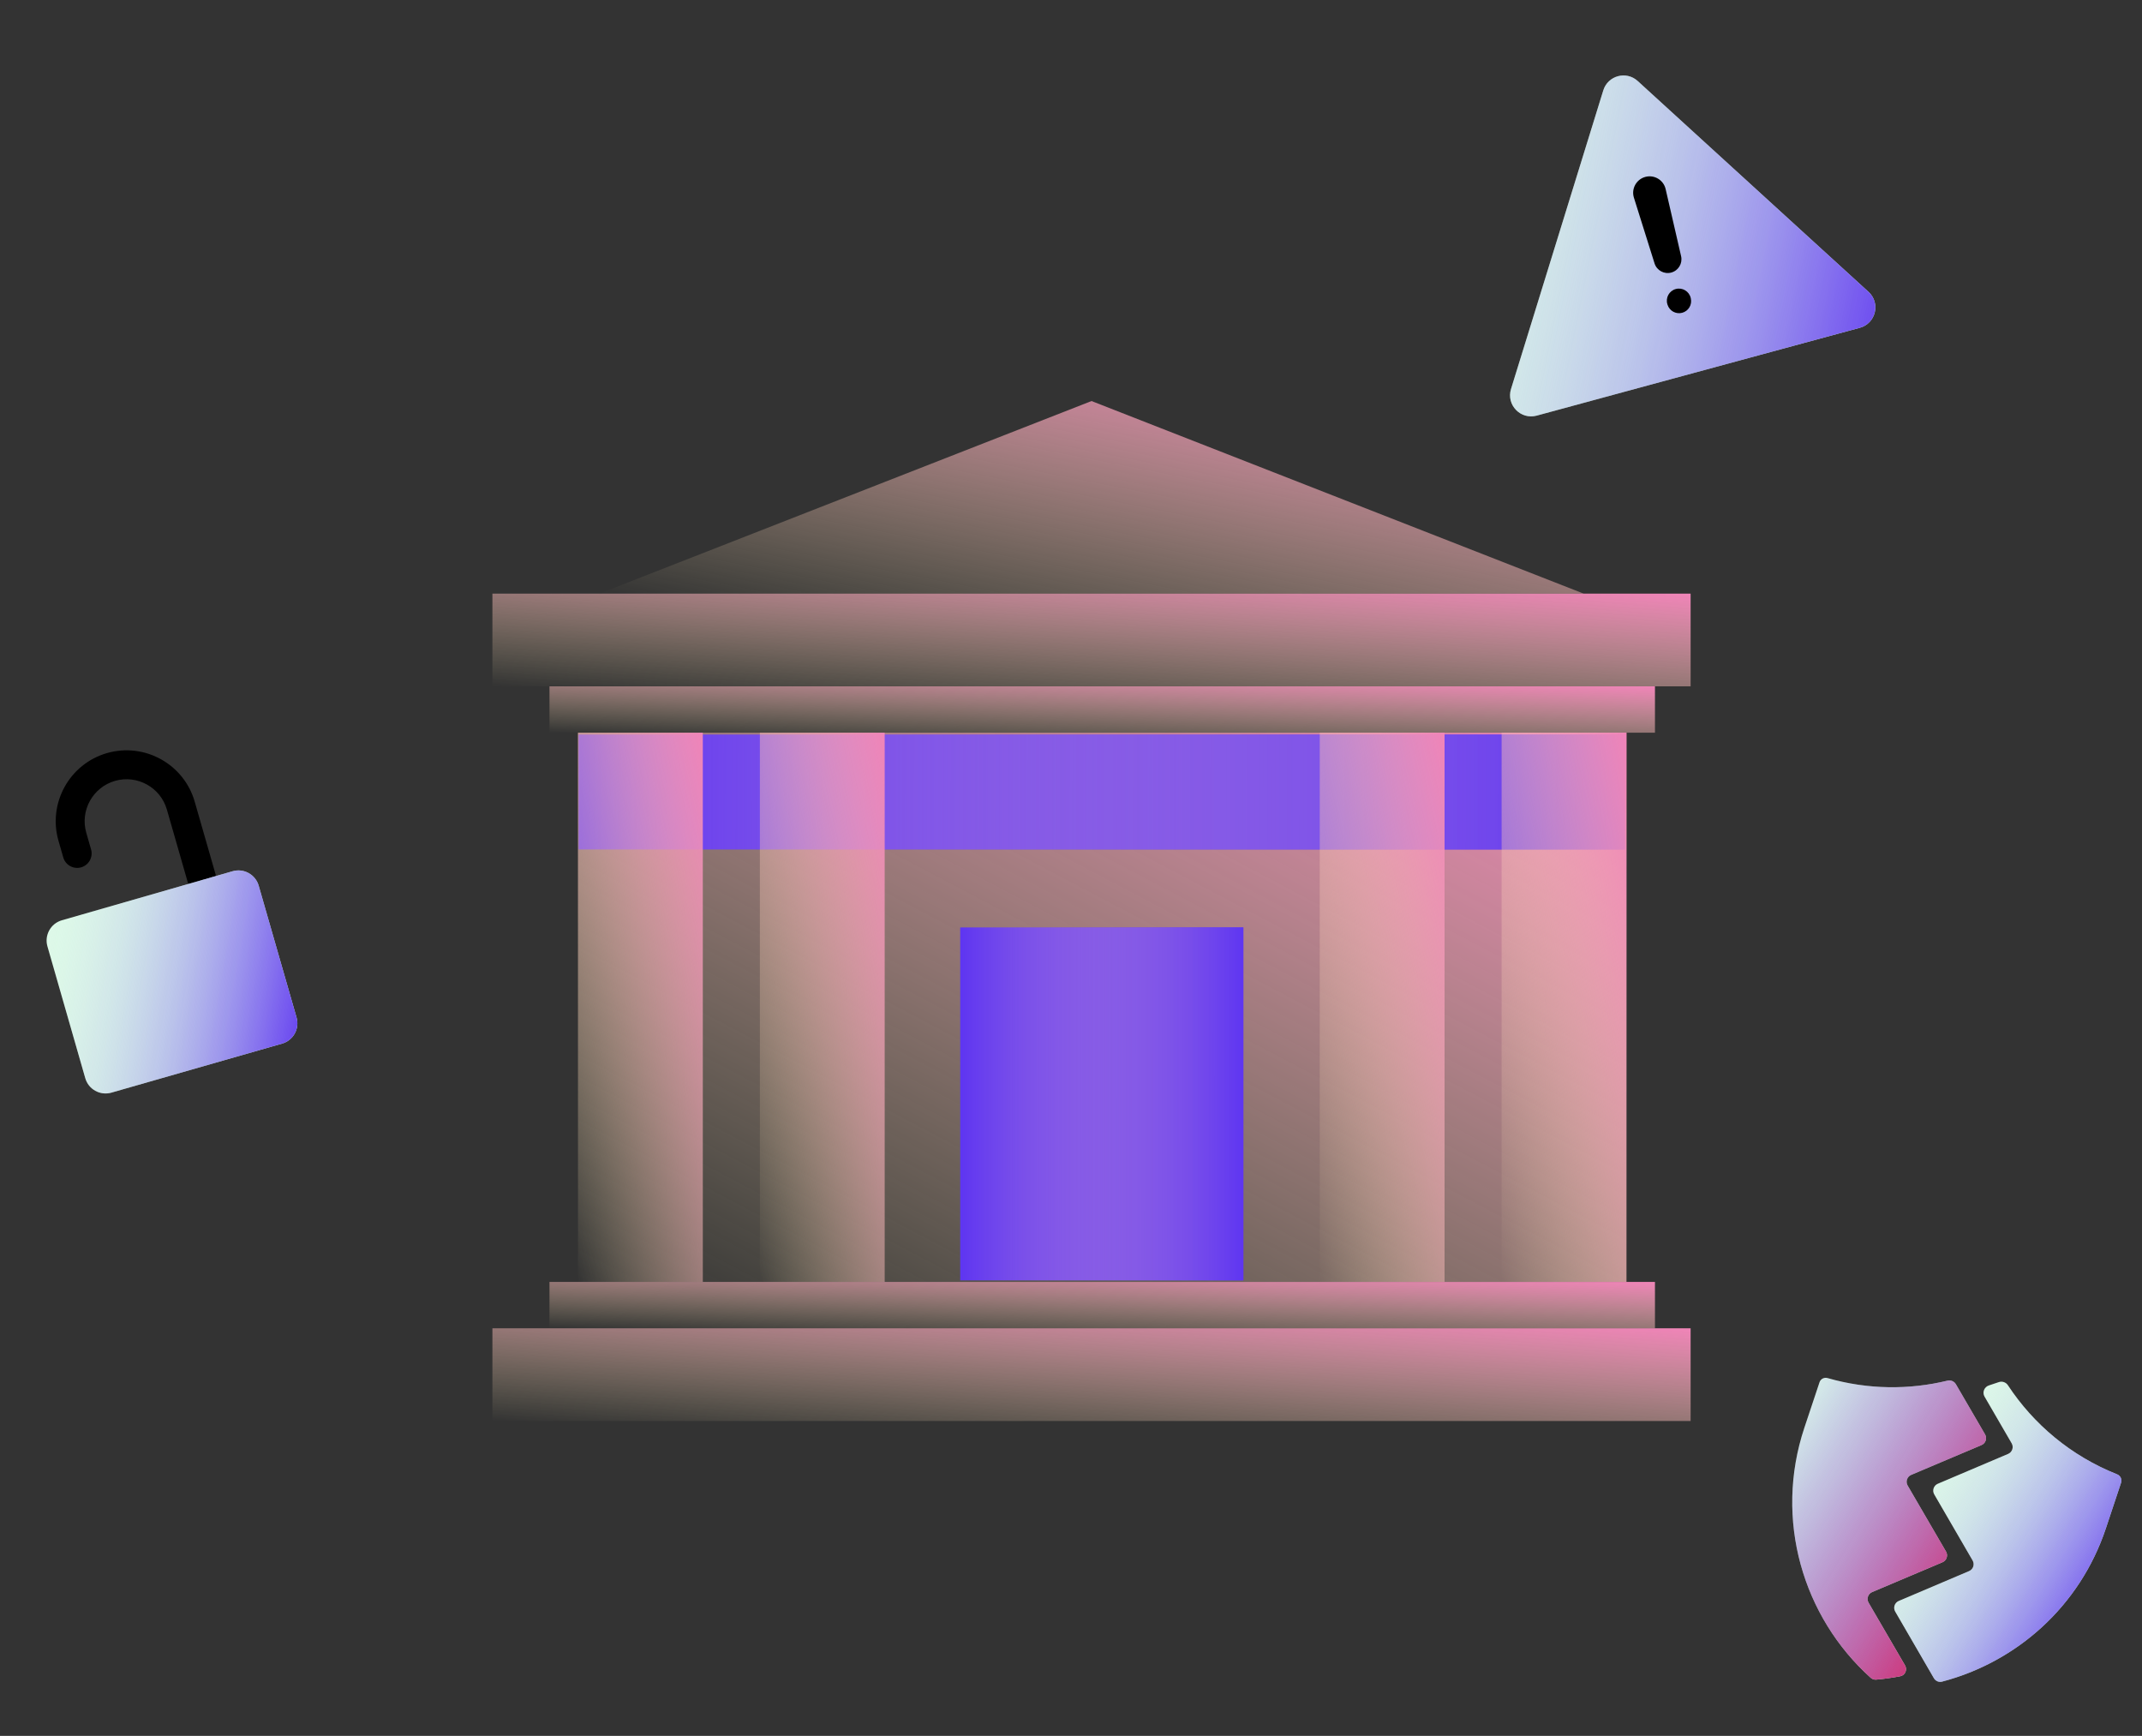 <?xml version="1.0" encoding="UTF-8"?> <svg xmlns="http://www.w3.org/2000/svg" width="522" height="423" viewBox="0 0 522 423" fill="none"><rect x="0" y="0" width="522" height="423" fill="#333333" stroke="none"/><rect x="140.857" y="178.547" width="255.5" height="133.833" fill="url(#paint0_linear_154_355)"></rect><path d="M120 144.654H412V167.249H120V144.654Z" fill="url(#paint1_linear_154_355)"></path><path d="M120 323.678H412V346.273H120V323.678Z" fill="url(#paint2_linear_154_355)"></path><rect x="141" y="178.999" width="255" height="28" fill="#5F36F1"></rect><rect x="141" y="178.999" width="255" height="28" fill="url(#paint3_linear_154_355)"></rect><path d="M234 225.999H303V311.999H234V225.999Z" fill="#5F36F1"></path><path d="M234 225.999H303V311.999H234V225.999Z" fill="url(#paint4_linear_154_355)"></path><path d="M365.94 178.547H396.357V312.38H365.94V178.547Z" fill="url(#paint5_linear_154_355)"></path><path d="M185.179 178.547H215.595V312.38H185.179V178.547Z" fill="url(#paint6_linear_154_355)"></path><path d="M321.619 178.547H352.036V312.38H321.619V178.547Z" fill="url(#paint7_linear_154_355)"></path><path d="M140.857 178.547H171.274V312.38H140.857V178.547Z" fill="url(#paint8_linear_154_355)"></path><path d="M133.905 167.249H403.31V178.547H133.905V167.249Z" fill="url(#paint9_linear_154_355)"></path><path d="M133.905 312.38H403.31V323.678H133.905V312.38Z" fill="url(#paint10_linear_154_355)"></path><path d="M266 97.725L385.929 144.654H146.071L266 97.725Z" fill="url(#paint11_linear_154_355)"></path><g clip-path="url(#clip0_154_355)"><path d="M515.942 359.268C504.686 354.782 495.573 347.061 489.318 337.553C488.835 336.818 487.908 336.51 487.081 336.807C486.299 337.087 485.511 337.35 484.717 337.596C483.57 337.952 483.022 339.279 483.625 340.317L490.239 351.699C490.79 352.647 490.385 353.864 489.375 354.292L472.237 361.564C471.228 361.992 470.822 363.209 471.373 364.157L480.725 380.255C481.276 381.203 480.87 382.42 479.861 382.848L462.723 390.12C461.713 390.548 461.308 391.765 461.859 392.713L471.284 408.938C471.688 409.633 472.501 409.984 473.278 409.78C491.402 405.016 506.842 391.495 513.208 372.39L516.901 361.304C517.176 360.481 516.747 359.593 515.942 359.268V359.268Z" fill="#DEFAE8"></path><path d="M515.942 359.268C504.686 354.782 495.573 347.061 489.318 337.553C488.835 336.818 487.908 336.51 487.081 336.807C486.299 337.087 485.511 337.35 484.717 337.596C483.57 337.952 483.022 339.279 483.625 340.317L490.239 351.699C490.79 352.647 490.385 353.864 489.375 354.292L472.237 361.564C471.228 361.992 470.822 363.209 471.373 364.157L480.725 380.255C481.276 381.203 480.87 382.42 479.861 382.848L462.723 390.12C461.713 390.548 461.308 391.765 461.859 392.713L471.284 408.938C471.688 409.633 472.501 409.984 473.278 409.78C491.402 405.016 506.842 391.495 513.208 372.39L516.901 361.304C517.176 360.481 516.747 359.593 515.942 359.268V359.268Z" fill="url(#paint12_linear_154_355)"></path><path d="M473.377 380.688C474.386 380.259 474.792 379.043 474.241 378.094L464.889 361.997C464.338 361.048 464.744 359.832 465.753 359.403L482.891 352.132C483.9 351.703 484.306 350.487 483.755 349.538L476.644 337.301C476.231 336.59 475.393 336.247 474.594 336.44C465.239 338.697 455.214 338.634 445.375 335.81V335.81C444.557 335.569 443.684 336.014 443.414 336.823L439.721 347.906C432.26 370.301 439.367 394.043 455.897 408.85C456.26 409.175 456.742 409.335 457.227 409.293C459.2 409.119 461.155 408.842 463.085 408.467C464.284 408.233 464.863 406.885 464.249 405.829L455.375 390.553C454.824 389.604 455.229 388.388 456.239 387.959L473.377 380.688Z" fill="#DEFAE8"></path><path d="M473.377 380.688C474.386 380.259 474.792 379.043 474.241 378.094L464.889 361.997C464.338 361.048 464.744 359.832 465.753 359.403L482.891 352.132C483.9 351.703 484.306 350.487 483.755 349.538L476.644 337.301C476.231 336.59 475.393 336.247 474.594 336.44C465.239 338.697 455.214 338.634 445.375 335.81V335.81C444.557 335.569 443.684 336.014 443.414 336.823L439.721 347.906C432.26 370.301 439.367 394.043 455.897 408.85C456.26 409.175 456.742 409.335 457.227 409.293C459.2 409.119 461.155 408.842 463.085 408.467C464.284 408.233 464.863 406.885 464.249 405.829L455.375 390.553C454.824 389.604 455.229 388.388 456.239 387.959L473.377 380.688Z" fill="url(#paint13_linear_154_355)"></path></g><g clip-path="url(#clip1_154_355)"><path d="M455.346 71.117C458.34 73.852 457.139 78.814 453.226 79.878L374.49 101.281C370.577 102.344 367.029 98.673 368.227 94.799L390.719 22.017C391.833 18.413 396.318 17.194 399.102 19.738L455.346 71.117Z" fill="#DEFAE8"></path><path d="M455.346 71.117C458.34 73.852 457.139 78.814 453.226 79.878L374.49 101.281C370.577 102.344 367.029 98.673 368.227 94.799L390.719 22.017C391.833 18.413 396.318 17.194 399.102 19.738L455.346 71.117Z" fill="url(#paint14_linear_154_355)"></path><path d="M406.342 74.158C405.839 72.561 406.765 70.867 408.38 70.428V70.428C409.995 69.989 411.651 70.981 412.026 72.612L412.05 72.717C412.404 74.257 411.478 75.802 409.953 76.216V76.216C408.429 76.631 406.849 75.767 406.374 74.26L406.342 74.158Z" fill="black"></path><path d="M400.955 43.111C403.145 42.516 405.399 43.858 405.909 46.07L409.679 62.422C410.083 64.179 409.028 65.941 407.289 66.414V66.414C405.55 66.887 403.748 65.901 403.208 64.181L398.18 48.171C397.5 46.005 398.764 43.706 400.955 43.111V43.111Z" fill="black"></path></g><g clip-path="url(#clip2_154_355)"><path d="M26.082 183.509C16.93 186.137 11.623 195.721 14.251 204.873L15.418 208.938C15.956 210.809 17.907 211.89 19.778 211.353V211.353C21.649 210.815 22.73 208.863 22.193 206.993L21.026 202.928C19.47 197.511 22.612 191.839 28.028 190.284C33.444 188.728 39.117 191.87 40.672 197.286L46.217 216.594C47.199 220.014 46.309 223.538 44.154 226.059C43.095 227.298 42.427 228.934 42.877 230.5V230.5C43.527 232.763 46.106 233.885 47.864 232.319C52.666 228.04 54.883 221.234 52.991 214.648L47.447 195.341C44.819 186.188 35.235 180.881 26.082 183.509Z" fill="black"></path><path d="M56.684 212.305L15.084 224.251C12.353 225.035 10.775 227.884 11.56 230.614L20.782 262.73C21.566 265.46 24.415 267.038 27.145 266.254L68.746 254.308C71.476 253.524 73.053 250.675 72.269 247.944L63.047 215.829C62.263 213.098 59.414 211.521 56.684 212.305Z" fill="#DEFAE8"></path><path d="M56.684 212.305L15.084 224.251C12.353 225.035 10.775 227.884 11.56 230.614L20.782 262.73C21.566 265.46 24.415 267.038 27.145 266.254L68.746 254.308C71.476 253.524 73.053 250.675 72.269 247.944L63.047 215.829C62.263 213.098 59.414 211.521 56.684 212.305Z" fill="url(#paint15_linear_154_355)"></path></g><defs><linearGradient id="paint0_linear_154_355" x1="140.857" y1="312.38" x2="251.642" y2="102.035" gradientUnits="userSpaceOnUse"><stop stop-color="#FFF0B8" stop-opacity="0"></stop><stop offset="1" stop-color="#F084B8"></stop></linearGradient><linearGradient id="paint1_linear_154_355" x1="120" y1="167.249" x2="123.508" y2="122.158" gradientUnits="userSpaceOnUse"><stop stop-color="#FFF0B8" stop-opacity="0"></stop><stop offset="1" stop-color="#F084B8"></stop></linearGradient><linearGradient id="paint2_linear_154_355" x1="120" y1="346.273" x2="123.508" y2="301.182" gradientUnits="userSpaceOnUse"><stop stop-color="#FFF0B8" stop-opacity="0"></stop><stop offset="1" stop-color="#F084B8"></stop></linearGradient><linearGradient id="paint3_linear_154_355" x1="143.198" y1="193.663" x2="395.23" y2="194.243" gradientUnits="userSpaceOnUse"><stop stop-color="#FFCCC5" stop-opacity="0"></stop><stop offset="1" stop-color="#5F36F1"></stop></linearGradient><linearGradient id="paint4_linear_154_355" x1="234.595" y1="271.037" x2="302.792" y2="271.05" gradientUnits="userSpaceOnUse"><stop stop-color="#FFCCC5" stop-opacity="0"></stop><stop offset="1" stop-color="#5F36F1"></stop></linearGradient><linearGradient id="paint5_linear_154_355" x1="365.94" y1="312.38" x2="423.722" y2="299.32" gradientUnits="userSpaceOnUse"><stop stop-color="#FFF0B8" stop-opacity="0"></stop><stop offset="1" stop-color="#F084B8"></stop></linearGradient><linearGradient id="paint6_linear_154_355" x1="185.179" y1="312.38" x2="242.96" y2="299.32" gradientUnits="userSpaceOnUse"><stop stop-color="#FFF0B8" stop-opacity="0"></stop><stop offset="1" stop-color="#F084B8"></stop></linearGradient><linearGradient id="paint7_linear_154_355" x1="321.619" y1="312.38" x2="379.401" y2="299.32" gradientUnits="userSpaceOnUse"><stop stop-color="#FFF0B8" stop-opacity="0"></stop><stop offset="1" stop-color="#F084B8"></stop></linearGradient><linearGradient id="paint8_linear_154_355" x1="140.857" y1="312.38" x2="198.639" y2="299.32" gradientUnits="userSpaceOnUse"><stop stop-color="#FFF0B8" stop-opacity="0"></stop><stop offset="1" stop-color="#F084B8"></stop></linearGradient><linearGradient id="paint9_linear_154_355" x1="133.905" y1="178.547" x2="134.859" y2="155.905" gradientUnits="userSpaceOnUse"><stop stop-color="#FFF0B8" stop-opacity="0"></stop><stop offset="1" stop-color="#F084B8"></stop></linearGradient><linearGradient id="paint10_linear_154_355" x1="133.905" y1="323.678" x2="134.859" y2="301.036" gradientUnits="userSpaceOnUse"><stop stop-color="#FFF0B8" stop-opacity="0"></stop><stop offset="1" stop-color="#F084B8"></stop></linearGradient><linearGradient id="paint11_linear_154_355" x1="146.071" y1="144.654" x2="163.916" y2="53.947" gradientUnits="userSpaceOnUse"><stop stop-color="#FFF0B8" stop-opacity="0"></stop><stop offset="1" stop-color="#F084B8"></stop></linearGradient><linearGradient id="paint12_linear_154_355" x1="479.059" y1="329.434" x2="533.833" y2="362.861" gradientUnits="userSpaceOnUse"><stop stop-color="#DEFAE8" stop-opacity="0"></stop><stop offset="1" stop-color="#5F36F1"></stop></linearGradient><linearGradient id="paint13_linear_154_355" x1="445.97" y1="322.396" x2="500.795" y2="355.771" gradientUnits="userSpaceOnUse"><stop stop-color="#5F36F1" stop-opacity="0"></stop><stop offset="1" stop-color="#D32F71"></stop></linearGradient><linearGradient id="paint14_linear_154_355" x1="339.042" y1="25.15" x2="471.033" y2="51.825" gradientUnits="userSpaceOnUse"><stop stop-color="#DEFAE8" stop-opacity="0"></stop><stop offset="1" stop-color="#5F36F1"></stop></linearGradient><linearGradient id="paint15_linear_154_355" x1="7.071" y1="224.434" x2="78.408" y2="236.803" gradientUnits="userSpaceOnUse"><stop stop-color="#DEFAE8" stop-opacity="0"></stop><stop offset="1" stop-color="#5F36F1"></stop></linearGradient><clipPath id="clip0_154_355"><rect width="77.913" height="80" fill="white" transform="translate(447.961 322.456) rotate(18.427)"></rect></clipPath><clipPath id="clip1_154_355"><rect width="101.467" height="80" fill="white" transform="translate(344 26.999) rotate(-15.207)"></rect></clipPath><clipPath id="clip2_154_355"><rect width="53.921" height="80" fill="white" transform="translate(0 190.999) rotate(-16.022)"></rect></clipPath></defs></svg> 